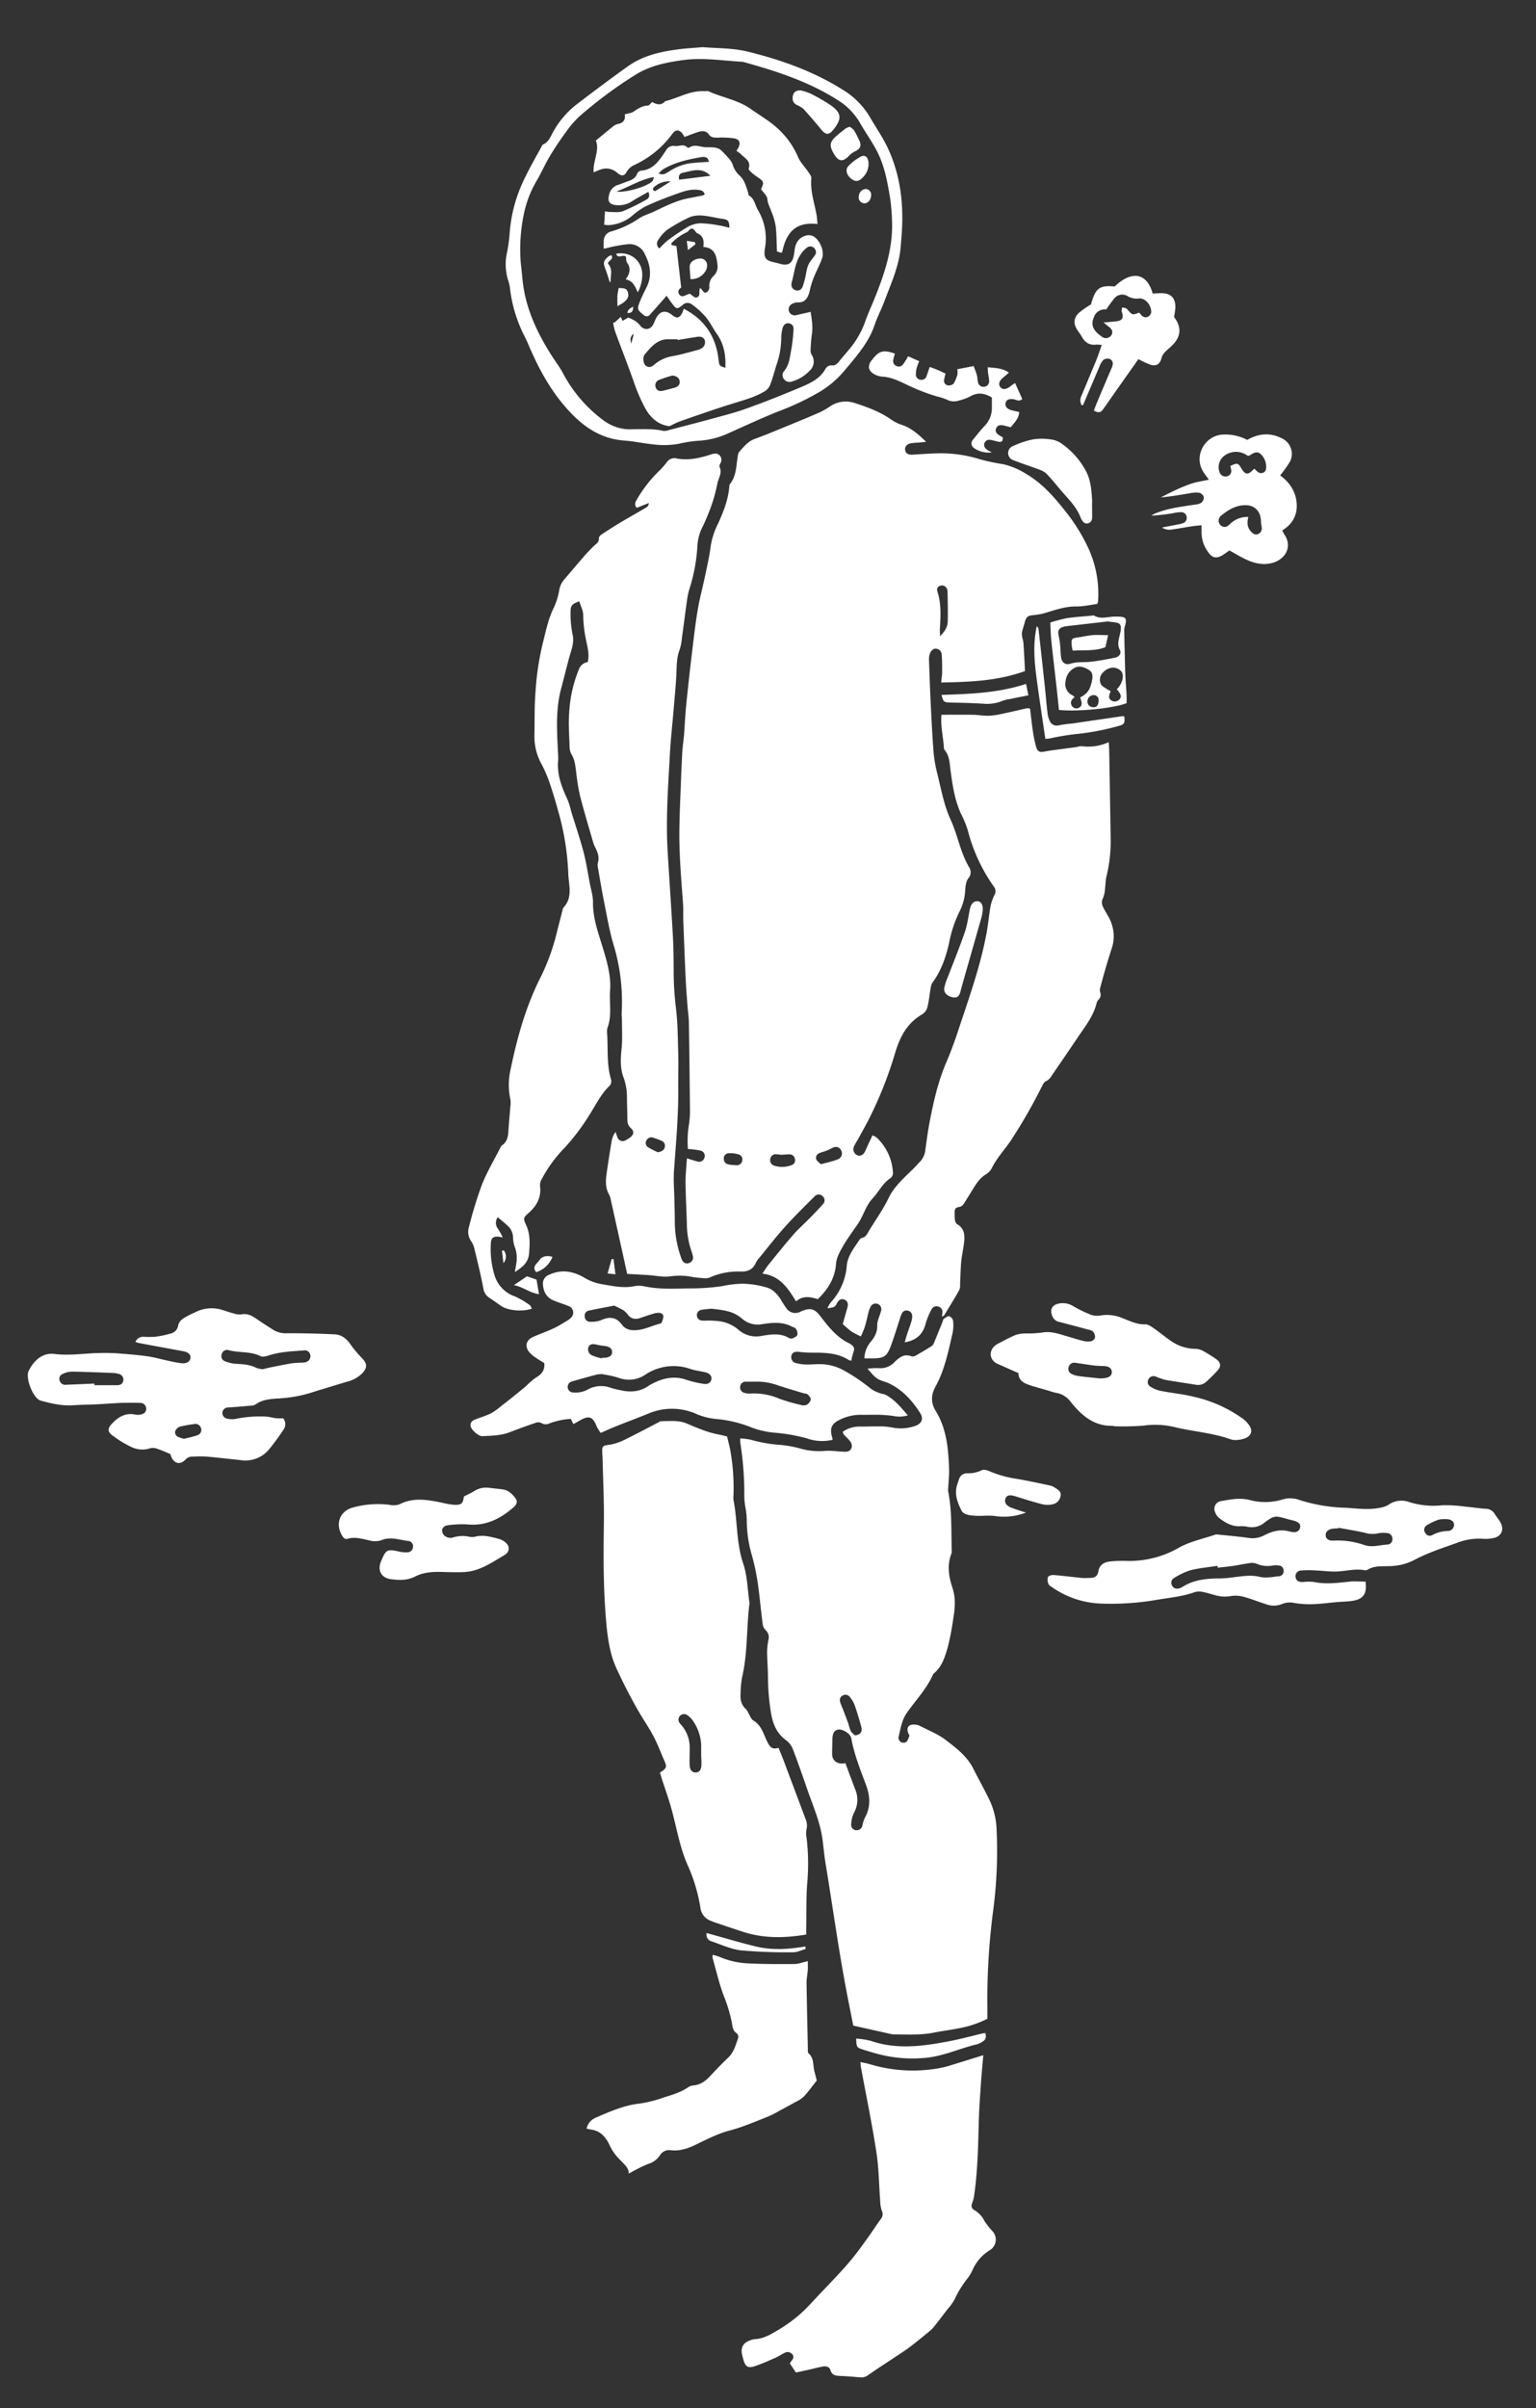 <svg id="Layer_1" data-name="Layer 1" xmlns="http://www.w3.org/2000/svg" viewBox="0 0 619.46 970.69"><rect x="0" y="0" width="619.46" height="970.69" fill="#333333" stroke="none"/><defs><style>.cls-1{fill:#fff;}</style></defs><path class="cls-1" d="M207.63,512.72c.27-1.59.46-2.46.56-3.34a12.56,12.56,0,0,0-.59-6.8,12.35,12.35,0,0,1-.7-4.13,6.45,6.45,0,0,0-2.22-4.44c-1.22-1.15-2.53-2.2-3.93-3.4a3.85,3.85,0,0,0,.15,4.77,27.91,27.91,0,0,1,1.86,3.39,19.32,19.32,0,0,0-2-.34c-1.8-.05-2.67.6-2.78,2.4a36.25,36.25,0,0,0,1.53,13.4,13,13,0,0,0,8.17,8.31A34.54,34.54,0,0,1,213.6,526c.43.26.61.93.91,1.44-3.45,1.35-9.54.85-12.22-.95-1.67-1.13-3.28-2.32-5-3.43a5.47,5.47,0,0,1-2.39-3.93c-1-5.32-2.32-10.59-3.58-15.85a8.91,8.91,0,0,0-1.31-3,6.55,6.55,0,0,1-.88-5.77,167.09,167.09,0,0,1,5.22-17c2.11-5.29,5.07-10.24,7.66-15.34a1.2,1.2,0,0,1,.37-.46c2.65-1.77,2.58-4.55,2.76-7.26s.47-5.6.68-8.41a10,10,0,0,0,0-3,27.47,27.47,0,0,1,.16-12.27c2.64-12.83,6.2-25.43,12.17-37.13a85.26,85.26,0,0,0,6.4-17.75q1.28-5,2.53-9.91c4.16-4.21,2.2-9.35,2.09-14.17a105.58,105.58,0,0,0-4.23-25.5c-1-3.67-2.1-7.33-3.34-10.92a53.5,53.5,0,0,0-3.08-7.18,23.1,23.1,0,0,1-3-11.24c.15-6-.05-12.08.45-18.07a113.62,113.62,0,0,1,2.79-19.06c1.29-5,2.21-10.16,4.59-14.89a28.26,28.26,0,0,0,2.25-7.48,9.38,9.38,0,0,1,2.4-4.42c2.6-3.05,5.19-6.12,7.83-9.15,1.13-1.28,2.34-2.49,3.54-3.7,1-1,2.35-1.59,2.16-3.37,0-.42.56-1.06,1-1.36,2.67-1.75,5.35-3.48,8.09-5.11,3.36-2,6.79-3.91,10.16-5.9a2.24,2.24,0,0,0,.89-1.71l-4.86,1.93c-1-1.12-.71-2.07-.11-3.09a52.42,52.42,0,0,1,8.77-11.43,31.57,31.57,0,0,0,3.41-3.81,3.68,3.68,0,0,1,3.94-1.58c4.81.92,9.37-.12,13.89-1.59,1.18-.39,2.37-.69,3.4.26a2.59,2.59,0,0,1,.4,3.32c-.2.43-.5,1.06-.34,1.39,1.21,2.44-.42,4.5-.84,6.68a64.23,64.23,0,0,1-2.25,8.43,85.88,85.88,0,0,1-3.64,8.89,19.16,19.16,0,0,0-2.18,7.69A69.09,69.09,0,0,1,278,237.52a28.56,28.56,0,0,0-.93,4.41c-.72,5.07-1.35,10.16-2.06,15.23a20.55,20.55,0,0,1-.92,4.72c-1.2,3.09-1.17,6.26-1.3,9.48-.19,4.62-.67,9.22-1.05,13.82-.53,6.4-1.26,12.79-1.6,19.21-.71,13-1.66,26.08-.86,39.16.69,11.43,1.49,22.85,2.12,34.29.26,4.81.28,9.65.29,14.47a121.12,121.12,0,0,0,.93,14.11c.7,6,.72,12,.9,18.06.13,4.32,0,8.65,0,13,.17,11.47-.87,22.88-1.7,34.3-.27,3.78.07,7.62.15,11.43.05,3,.17,6,.18,9a42.58,42.58,0,0,0,2.37,14.2c.14.38.21.78.38,1.14.57,1.23,1.5,2,2.88,1.57a2.31,2.31,0,0,0,1.64-2.84,10.11,10.11,0,0,0-.57-2A35.23,35.23,0,0,1,277,493c-.15-5.52-.48-11-.53-16.57,0-3.09.35-6.2.56-9.54,1.55.46,2.82.89,4.11,1.22a2.21,2.21,0,0,0,2.93-1.42,2.16,2.16,0,0,0-1.47-2.9,29.78,29.78,0,0,0-5.16-.66,41.12,41.12,0,0,1,.37-9.62,34.9,34.9,0,0,0,.45-5.39q-.15-17.65-.43-35.29c0-2.6-.41-5.2-.6-7.81-.26-3.6-.56-7.2-.72-10.81-.36-7.73-.65-15.46-.94-23.19-.09-2.41.05-4.83-.13-7.23-.74-9.92-1.6-19.84-1.45-29.8.1-6.12.37-12.24.61-18.36.16-4.32.35-8.64.6-13,.13-2.1.48-4.18.65-6.28.32-4.1.49-8.22.9-12.32q1.17-11.39,2.54-22.76c.64-5.28,1.26-10.58,2.16-15.82.79-4.55,2-9,2.95-13.53.82-3.92,1.74-7.85,2.22-11.82a31,31,0,0,1,3-9.1c2.13-4.69,4-9.44,4.49-14.62,0-.4,0-.9.21-1.17,2.75-3.4,2.55-7.62,3.26-11.58a3.24,3.24,0,0,1,.65-1.64c1.82-2,3.44-4.1,6.17-5.09,4.53-1.64,9-3.53,13.43-5.35,4.27-1.75,8.55-3.5,12.77-5.35a32.19,32.19,0,0,0,4.17-2.41,11.23,11.23,0,0,1,10-1.32c5.2,1.66,10.23,3.54,14.74,6.71a15.36,15.36,0,0,0,4,2c3.86,1.23,6.77,3.77,10,6.92l-3.25.3a22.76,22.76,0,0,0-3,.29c-1.62.35-2.41,1.42-2.21,2.73s1.24,1.95,2.95,1.84c3.4-.21,6.81-.45,10.21-.54a52.62,52.62,0,0,1,16.93,2.38,84.94,84.94,0,0,0,9.4,2,29.61,29.61,0,0,1,9.63,4.12c6,3.56,10.58,8.68,14.82,14a74.4,74.4,0,0,1,10.06,16,43.94,43.94,0,0,1,3.77,21.41,3.32,3.32,0,0,1-.36.81c-2.6.33-5.37,1-8.12,1-4.46-.11-8.49,1.33-12.62,2.54a22.43,22.43,0,0,1-4.64.92c-2.48.18-3.2.64-3.82,3-.33,1.25-.77,2.48-1.07,3.73a4.78,4.78,0,0,0,0,1.77c.14,1,.5,1.94.57,2.93.25,3.7.42,7.41.62,11.14-10.95,4-22.17,4.41-33.79,4.62.16-1.8.36-3.07.37-4.35,0-2.29,0-4.59-.17-6.87a2.49,2.49,0,0,0-2.31-2.41c-1.14-.13-2.22.92-2.61,2.49a6.41,6.41,0,0,0-.22,1.79c.21,5.82.4,11.64.68,17.45.34,6.82.67,13.64,1.21,20.45a55,55,0,0,0,1.57,8.58c1.5,6.13,2.62,12.4,5.27,18.17,2.85,6.2,3.9,13.07,7.36,19a3.74,3.74,0,0,1-.25,4.67c-.93,1.24-1.12,3.19-1.23,4.84a21.32,21.32,0,0,1-2.33,8.59,49.25,49.25,0,0,0-4.15,12.52c-1.3,5.76-3.15,11.2-6.69,16a5.18,5.18,0,0,0-.75,2.22c-.46,2.57-.69,5.18-1.31,7.71a4.86,4.86,0,0,1-2,2.82c-6,3.44-8.93,8.79-10.9,15.21a161.42,161.42,0,0,1-11,27.69c-1.4,2.67-2.88,5.29-4.33,7.93a25,25,0,0,0-1.33,2.36,2.68,2.68,0,0,0,1.38,3.74c1.35.45,2.5-.31,3.21-2,.86-2,1.82-4,2.81-6.07a6.66,6.66,0,0,1,1.59.81,21,21,0,0,1,6.67,14.38,2.67,2.67,0,0,1-.94,2c-3.24,2.08-4.8,5.59-7.31,8.28-2.79,3-3.69,7-5.95,10.28-2.06,3-4.21,5.89-6,9-1.23,2.14-2.57,4.53-2.74,6.89-.43,5.82-3.13,10.26-7.37,14.37-2.82-.84-5.88-1.61-8.77.91-3.28-5.31-6.48-10.34-13.59-11.18,1-1.45,1.69-2.63,2.55-3.68,3.28-4.06,6.54-8.15,10-12.1,1.9-2.19,4.11-4.11,6.15-6.19s3.95-4,5.79-6.1a2.18,2.18,0,0,0-.28-3.24,2.22,2.22,0,0,0-3.25.27c-4,4-8.12,8-11.94,12.29-3.5,3.88-6.7,8-10,12.07a9.73,9.73,0,0,0-1.59,2.18c-1.23,2.87-3.28,3.75-6.38,3.66a27.68,27.68,0,0,0-12.26,2.38c-1.33.6-3.15.17-4.73.1a32.68,32.68,0,0,1-3.25-.49,27.49,27.49,0,0,0-7.95-.06c-2.9.39-5.94-.32-8.92-.51-2.68-.18-5.35-.3-8.46-.48-.12-.55-.33-1.48-.53-2.42q-3.09-14-6.19-27.94a4.86,4.86,0,0,0-.48-1.42c-1.78-3-1.48-6.17-1-9.37.62-4.17,1.25-8.33,1.95-12.48a8,8,0,0,1,1.59-3.59c.24.71.43,1.45.73,2.14a2.2,2.2,0,0,0,3.19,1.27,11.19,11.19,0,0,0,1.56-.92c1.77-1.15,2.21-2.57.75-3.93S253,452.2,253,450.6c0-2.81-.16-5.63-.15-8.44a23.28,23.28,0,0,0-1.5-8.21c-1.37-3.83-1-7.9-.61-11.94.3-3.57.09-7.19.09-10.78,0-1-.17-2-.11-3a79.65,79.65,0,0,0-3.34-27.68c-1.68-5.66-2.65-11.54-3.82-17.35-.87-4.32-1.58-8.68-2.33-13a5.41,5.41,0,0,1-.14-2.38c.73-2.23,0-4.14-.94-6.06a13,13,0,0,1-.92-2.22c-1.8-6.27-3.71-12.51-5.32-18.83a86.42,86.42,0,0,1-1.58-9.79c-.33-2.39-.52-4.77-1.86-6.92a6,6,0,0,1-.75-2.87c-.14-4.72-.54-9.47-.15-14.16a53.1,53.1,0,0,1,3.92-17.24,4.42,4.42,0,0,1,3.55-2.87c.68-2.86,0-5.51-.52-8.13A51.68,51.68,0,0,1,235.21,248c0-1.86-1-3.74-1.6-5.63-3.09,1.13-3.47,1.78-3.51,4.35a41.14,41.14,0,0,0,.87,9.25c.7,3.32-.75,6.49-1.59,9.68-1,3.86-2,7.75-3,11.61-2.45,8.9-1.74,17.94-1.29,27a17.64,17.64,0,0,1,0,2.41c-.52,5.75,1.56,10.83,3.91,15.88a33.8,33.8,0,0,1,1.3,4.29c1.67,5.47,3.52,10.9,5,16.42,1.11,4.17,1.74,8.46,2.55,12.7.49,2.57,1.33,5.15,1.3,7.71-.08,7,2.51,13.31,4.41,19.82,1.5,5.1,2.9,10.39,2.49,15.67-.39,5,.81,10.06-1,14.94a5.25,5.25,0,0,0-.23,2.09c.49,6.28-.27,12.66,1.6,18.84a2.94,2.94,0,0,1-.45,2.48c-3.59,3.38-5.66,7.8-8.24,11.84a89.61,89.61,0,0,1-9.76,13,54.67,54.67,0,0,0-9.42,12.76,4.93,4.93,0,0,0-.75,3.07c.55,4.22-1.21,7.64-4.28,10.42-2.47,2.24-2.67,2.29-1.27,5.34,1.68,3.67,1.4,7.4,1.13,11.23C213.14,508.64,211,510.59,207.63,512.72ZM379.08,256.43c2-1.88,3.08-3.76,3.14-6,.1-4,0-8-.08-12a2.67,2.67,0,0,0-.28-1.15,2.13,2.13,0,0,0-2.77-1.15c-1.15.42-1.36,1.3-1,2.44,1.52,4.67,1.26,9.48,1,14.29C379,253.91,379.08,255,379.08,256.43Zm-48,212.83c2.46-.69,4.74-1.15,6.87-2a2.55,2.55,0,0,0,1.16-3.8c-.84-1.36-2.27-1.51-3.93-.53a17.54,17.54,0,0,1-2.66,1.16,14.69,14.69,0,0,0-2.26.79,1.93,1.93,0,0,0-1,2.55C329.62,468.15,330.43,468.63,331.08,469.26Zm-15.89-3.82c-.33,0-1.12-.14-1.92-.19a2.21,2.21,0,0,0-2.63,1.87,2.34,2.34,0,0,0,1.76,2.77,10.54,10.54,0,0,0,6.77-.26,2,2,0,0,0,1.43-2.35,2.15,2.15,0,0,0-2.25-2C317.45,465.26,316.55,465.37,315.19,465.44Zm-49.81-1c1.41-.33,2.4-.75,2.7-2a2.13,2.13,0,0,0-1.39-2.67,29.09,29.09,0,0,0-3.38-1.24,2.09,2.09,0,0,0-2.56,1.07,2,2,0,0,0,.46,2.72A35.58,35.58,0,0,0,265.38,464.45Zm30.32,5.11c.6.06.9.11,1.2.11a2.2,2.2,0,0,0,2.43-1.76,2.12,2.12,0,0,0-1.47-2.61,12.15,12.15,0,0,0-4.06-.47,2.07,2.07,0,0,0-1.89,2.31,2.21,2.21,0,0,0,1.73,2.17A10.53,10.53,0,0,0,295.7,469.56Z"/><path class="cls-1" d="M298.53,579.78a25.56,25.56,0,0,1,4.18.51,59.53,59.53,0,0,0,12.44,2.13,47.89,47.89,0,0,1,7.38,1.36,27.5,27.5,0,0,0,9.78,1.06c2.85-.32,5.8.31,8.7.3,2.14,0,3.16-1.91,2.13-3.81a11.2,11.2,0,0,0-1.76-2c-.4-.44-.85-.84-1.22-1.31a3.46,3.46,0,0,1-.27-.93A11.7,11.7,0,0,1,347,575c2.81,0,5.62-.12,8.43-.07a24,24,0,0,1,4.48.47,17.41,17.41,0,0,0,8.92-.58c2.85-.89,3.81-2.87,2.23-5.33-3.22-5.05-7.19-9.42-12.75-12a5.45,5.45,0,0,0-.55-.25c-4.33-1.43-4.33-1.42-7.9-5.6a35.43,35.43,0,0,1,4.58-.19,7.79,7.79,0,0,0,6.45-2.57c1.85-1.82,3.85-3.34,6.74-2.19a2.37,2.37,0,0,0,1.72-.33c2.09-1.17,4.15-2.42,6.19-3.68a2.53,2.53,0,0,0,1-1.11c1.23-2.94,2.41-5.9,3.61-8.86.15-.37.17-.9.44-1.09.69-.49,1.55-1.21,2.21-1.09a2.48,2.48,0,0,1,1.57,1.78,16.07,16.07,0,0,1-.22,5.09c-1.71,7.33-3.18,14.8-6.85,21.45-1.95,3.54-1.88,6.68.08,9.88,4.38,7.15,5.08,15.12,5.37,23.17.09,2.6-.22,5.22-.34,7.83a6.19,6.19,0,0,0,0,1.49c1.56,7.84,1.17,15.79,1.42,23.7a3.18,3.18,0,0,1-.09,1.2c-1.91,4.74-1.12,9.36.42,14,1.4,4.22.95,8.55.2,12.84a101.09,101.09,0,0,1-2.2,11.22c-1.11,3.77-2.3,7.66-5.58,10.35a1.31,1.31,0,0,0-.34.49c-2.56,5.76-6.95,10.28-10.51,15.35-2.12,3-2.52,6.53-3.39,9.9a2.28,2.28,0,0,0,1,1.92,2.38,2.38,0,0,0,2.21-.1,6.38,6.38,0,0,0,1.19-2.56c.07-.19-.28-.51-.38-.79-1-2.48.12-3.89,2.78-3.6a5.13,5.13,0,0,1,1.74.44c3.54,1.85,7.38,3.32,10.5,5.72,4.26,3.25,8.62,6.53,11.16,11.6,2.24,4.48,4.74,8.81,6.86,13.38a30.29,30.29,0,0,1,2.54,11.67,183.06,183.06,0,0,1-1.29,31.31,274.37,274.37,0,0,0-2.44,40c0,1.4,0,2.81,0,4.42a42.16,42.16,0,0,1-11.91,3.91c-3.25.66-6.55,1.06-9.8,1.7-5.38,1.07-10.81.69-16.22.69a3,3,0,0,1-.6-.06l-15.56-3.48c-.54-2.7-1.11-5.64-1.7-8.58-3.82-18.92-6.38-38-9.52-57.08-.51-3.07-.76-6.18-1.17-9.27-.93-7.05-3.82-13.52-6.11-20.15-1.91-5.51-3.81-11-5.9-16.45a8.26,8.26,0,0,0-2.72-3.5c-3.94-2.9-5.43-6.85-6.15-11.53a92.53,92.53,0,0,1-1.13-13.49c0-3.62-.33-7.23-.36-10.85a30.8,30.8,0,0,1,.58-4.75A3.73,3.73,0,0,0,308.7,657a4.87,4.87,0,0,1-1.18-2.9c-.7-5.38-1.15-10.79-1.94-16.16a88.2,88.2,0,0,0-2.3-10.89,49.83,49.83,0,0,1-2.11-14.55,32.1,32.1,0,0,0-.46-4.47,31.46,31.46,0,0,1-.54-4.48,132.31,132.31,0,0,0-1.64-22.23A14.47,14.47,0,0,1,298.53,579.78Zm42.41,130.88c1.38,3.71,2.68,7.18,4,10.67a10.73,10.73,0,0,1-.51,9.29,12.19,12.19,0,0,0-1.15,4.6,2.17,2.17,0,0,0,2.08,2.48,2.31,2.31,0,0,0,2.42-1.85,14.79,14.79,0,0,1,1-3.15c2.48-4.4,2.13-8.86.44-13.37-2.29-6.11-4.72-12.17-5.89-18.63a3.89,3.89,0,0,0-.18-.58c-.57-1.57-3.47-3.26-5.1-3s-2.32,1.58-2.36,4c0,1.89-.09,3.78-.1,5.67C335.51,709.69,337.76,711.35,340.94,710.66Zm3.88-11.22c2.09-.1,3.06-1.5,2.56-3.31q-1.2-4.49-2.71-8.87a11.27,11.27,0,0,0-1.79-3.09,2.24,2.24,0,0,0-3.17-.69c-1.16.7-1.24,1.84-.58,3.42,1.08,2.56,2,5.17,3,7.77a20.75,20.75,0,0,0,1,3.13A7,7,0,0,0,344.82,699.44Z"/><path class="cls-1" d="M415.42,285.63c.36,2.94.66,5.91,1.1,8.87a50.81,50.81,0,0,0,1.32,6.47c.6,2.09,1.5,2.34,3.66,1.92,2.44-.48,4.93-.74,7.4-1.08,1.78-.25,3.56-.45,5.34-.71a8.22,8.22,0,0,1,1.76-.36,20.16,20.16,0,0,0,11.15-1.6c.08,1.43.17,2.41.18,3.39q.32,17.94.6,35.88a59.27,59.27,0,0,1-1.72,14.93c-.35,1.45-.32,3-.53,4.47a12.87,12.87,0,0,1-.8,4.08c-.89,1.72-.43,3,.38,4.5,1.15,2.1,2.59,4.16,3.19,6.43a15.15,15.15,0,0,1,.16,8.6c-1,3.15-2,6.32-2.91,9.5-.71,2.41-1.36,4.83-2,7.27a3.19,3.19,0,0,0,0,1.76,2.71,2.71,0,0,1-.7,3,3.14,3.14,0,0,0-.72,1.28c-1.31,5.44-4.8,9.67-7.81,14.17-3.18,4.75-6.43,9.47-9.67,14.19-.83,1.21-1.47,2.53-3,3.21-.79.35-1.3,1.49-1.75,2.37a212.4,212.4,0,0,1-12.42,21.58c-2.51,3.7-5.63,7-7.64,11.06a6.11,6.11,0,0,1-2.23,2.42c-2.91,1.73-4.44,4.55-6.13,7.27-.85,1.37-1.71,2.73-2.55,4.09-.59.95-1.13,1.79-2.46,1.93S384.87,487.7,385,489a26.25,26.25,0,0,0,.11,2.67,2.72,2.72,0,0,0,.89,1.76c2.83,1.58,3.12,4.18,2.85,6.93s-.91,5.35-1.18,8-.29,5.6-.45,8.4c-.06,1.09.11,2.35-.38,3.23-1.87,3.43-4,6.73-6,10.07-.14.22-.48.33-1,.65.1-.69.19-1.14.21-1.59a2.18,2.18,0,0,0-1.68-2.5,2.24,2.24,0,0,0-2.76,1.28,29.39,29.39,0,0,0-2.3,5.56c-1.05,4.32-3.68,6.75-8.44,7.58.35-1.24.64-2.33,1-3.41.59-1.82,1.31-3.59,1.8-5.43.59-2.22,0-3.58-1.56-3.92s-2.32.51-3,2.64c-1.23,3.82-2.41,7.66-3.79,11.43-1.62,4.4-2.76,5.11-7.33,5.15h-3.39a10.88,10.88,0,0,1,2.29-6.34c1.71-2,3-4.11,2.89-7-.05-1.81,1-3.65,1.45-5.49a2.29,2.29,0,1,0-4.25-1.68,7.38,7.38,0,0,0-.65,1.69c-.51,1.94-.89,3.91-1.47,5.83-.41,1.39-1.06,2.7-1.65,4.16a34.28,34.28,0,0,1-3.84-2,44.72,44.72,0,0,1-3.49-3c.61-2.15,1.19-4.27,1.81-6.38.4-1.35.48-2.62-1-3.39-1.21-.64-2.46-.15-3.29,1.65-.72,1.54-1.85,1.5-3.71,1.75A13.34,13.34,0,0,1,335,525a24.58,24.58,0,0,0,6.5-14.89c.37-4,3-7.16,5.15-10.44a1.62,1.62,0,0,1,.92-.7c1.64-.31,2.15-1.66,2.87-2.86,2.65-4.38,5.69-8.58,7.9-13.17,2.85-5.93,8.12-9.56,12.25-14.26a8.3,8.3,0,0,0,2.48-4.33c.53-3.77,1-7.57,1.69-11.31,1.61-8.38,3.4-16.72,6.79-24.63,1.82-4.24,3.43-8.58,4.88-13,4.32-13.06,9-26,11.5-39.6.64-3.55.94-7.16,1.58-10.71a18.35,18.35,0,0,1,1.61-4.46,2.94,2.94,0,0,0-.33-3.32,68.88,68.88,0,0,1-10.52-22.76,40.62,40.62,0,0,0-2.75-6.64c-2.52-5.57-3.39-11.51-4.18-17.49-.37-2.86-.41-5.86-2.46-8.24a1,1,0,0,1-.19-.57c-.25-4.47-1.44-8.89-1-13.53,4.15,0,8.14-.05,12.13,0,2.31,0,4.61.43,6.92.4a28.31,28.31,0,0,0,5.32-.76c3.43-.71,6.84-1.54,10.26-2.29A4.29,4.29,0,0,1,415.42,285.63Z"/><path class="cls-1" d="M266.12,714.49c2.84-1.86,2.95-2.25,1.73-5-1.41-3.22-2.65-6.53-4.28-9.64-1.72-3.27-3.84-6.33-5.71-9.53-1.46-2.5-2.85-5-4.2-7.61q-2.16-4.11-4.15-8.33a45.54,45.54,0,0,1-2.52-6.1c-1.88-6.19-2.41-12.6-2.86-19-.83-11.75-.76-23.49-.59-35.26.12-8.84-.33-17.68-.54-26.52,0-.4-.06-.8-.08-1.21-.18-3.71-.14-3.5,3.47-4.07a22.39,22.39,0,0,0,6.18-2.24c4.49-2.2,8.9-4.58,13.35-6.88.17-.09.35-.27.53-.27,3.59,0,7.18-.52,10.69,1,4.1,1.74,8.21,3.53,12.65,4.35,1.07.2,2.13.49,3.43.79.46,2,1,3.88,1.35,5.84a86.82,86.82,0,0,1,1.25,17.71,9.9,9.9,0,0,0,0,2.11c1.67,8.44,1.06,17.16,3.9,25.53,1.71,5,1.75,10.66,2.55,16-1.27,9.95-.68,20.08-3,29.94a42.25,42.25,0,0,0-.61,6.58c-.17,2.4.29,4.59,2.26,6.26a5.88,5.88,0,0,1,.9,1.53c.64,1,1.07,2.42,2,3,3.39,2,4.09,5.58,5.65,8.63,1,2,2,3.25,4.5,2.37.69,1.7,1.35,3.24,1.94,4.81q4.47,11.83,8.89,23.7a6.56,6.56,0,0,1,.45,4.38,9,9,0,0,0,.07,3.58,90,90,0,0,1,.21,18.35c-.43,5.91-.28,11.85-.38,17.78,0,.87,0,1.75,0,2.66-8.62,1.46-17,1.61-25.18-1-4-1.27-8-2.64-12-4-.38-.13-.73-.31-1.11-.46a6.36,6.36,0,0,1-4.4-5.42,67.85,67.85,0,0,0-5.34-17.55c-3-7-4.21-14.44-6.19-21.7-1.21-4.45-2.79-8.8-4.2-13.18C266.6,715.76,266.38,715.21,266.12,714.49Zm16.66-7.6h0c0-1.2,0-2.4,0-3.6a18.57,18.57,0,0,0-3.38-9.79,8.57,8.57,0,0,0-2.34-2.27,2.24,2.24,0,0,0-3,3.22,10.91,10.91,0,0,0,.77.91,13.73,13.73,0,0,1,3.32,9.39c0,2.3-.13,4.61,0,6.9.08,1.85,1.11,2.84,2.49,2.76s2.11-1,2.22-2.72S282.78,708.49,282.78,706.89Z"/><path class="cls-1" d="M242.27,577.55a15.65,15.65,0,0,1-1.62-2.6c-1.56-4-3.16-4.54-6.88-2.38-.77.45-1.54.88-2.51,1.43l-1.06-2.11a30,30,0,0,0-8.59,1.82,3.36,3.36,0,0,1-3.41-.22,3.25,3.25,0,0,0-2.46.09q-5.13,1.74-10.19,3.7c-3.55,1.36-7.28,1.37-11,1.59-1.51.09-4.46-2.53-4.73-4s.59-2.26,1.82-2.74c2.15-.84,4.39-1.49,6.45-2.5a28.16,28.16,0,0,0,4.09-2.94q2-1.54,4-3.13c2-1.63,4.06-3.25,6-4.91a31.6,31.6,0,0,1,3.62-3.17c2.26-1.35,4.05-2.83,3.71-6.09-1-.6-2.19-1.27-3.32-2.08a12,12,0,0,1-2.92-2.51c-1.7-2.38-1-4.67,1.65-5.89s5.6-2.21,8.33-3.49c2-.93,3.85-2.14,5.75-3.27a5,5,0,0,0,1.38-1.15,2.79,2.79,0,0,0-1.18-4.62c-1.94-.8-4-1.39-5.92-2.2-2.79-1.16-4.09-3.42-4.3-6.37a3.75,3.75,0,0,1,2.47-4c4.94-2.29,9.63-1.48,14.11,1.12a20.22,20.22,0,0,0,7,2.65c4.44.71,8.85,1.8,13.43.79a10.56,10.56,0,0,1,4.18.17c5.67,1.14,11.38.9,17.11.76a89.56,89.56,0,0,0,13.79-.88,42.35,42.35,0,0,1,8.64-1,37.29,37.29,0,0,1,9.74,1.59c2.46.78,4.28,2.89,5.68,5.17a35.64,35.64,0,0,0,1.93,3,4.34,4.34,0,0,0,5.85,1.46c3.75-1.66,5.57-1.27,8,1.93,2.67,3.54,5.43,7,9.13,9.5.82.56,1.74,1,2.61,1.47,1.29.76,2.29,1.59,1.56,3.37a23.7,23.7,0,0,0-.87,3.51,3.76,3.76,0,0,1-1-.22c-4.65-3-9.88-3-15.13-3a39.88,39.88,0,0,1-4.76-.29c-1.83-.23-2.85.14-3.24,1.36a2.47,2.47,0,0,0,2,3.19,17.67,17.67,0,0,0,4.43.52c1.8,0,3.61-.19,5.41-.14a20.14,20.14,0,0,1,9.19,2.49,73.12,73.12,0,0,1,11.12,7.53,15,15,0,0,0,3.76,1.75c.63.26,1.4.25,2,.56,3.64,1.89,6.13,5,9,8.3a11.35,11.35,0,0,1-5.7.27,53.76,53.76,0,0,0-5.67-.49c-2.51-.07-5,.06-7.53,0a19,19,0,0,0-8.44,1.94c-3.49,1.65-4.27,3.53-3.13,7.27a5.72,5.72,0,0,1,.14.86,18.21,18.21,0,0,1-10.4-.57,71,71,0,0,0-13.33-2.31,35.26,35.26,0,0,1-8.76-2,49.72,49.72,0,0,0-14.89-3.54,26.94,26.94,0,0,1-8.36-2.33,24.29,24.29,0,0,0-18.75.27c-4.37,1.76-8.78,3.42-13.16,5.16C246.3,575.74,244.49,576.59,242.27,577.55Zm.69-23.68a12.5,12.5,0,0,0-2.11.11c-3.46.93-6.93,1.85-10.35,2.89a2.25,2.25,0,0,0,.62,4.39,10.43,10.43,0,0,0,5.82-1.14,11,11,0,0,1,9.3-.76,37,37,0,0,0,4.09,1c4,.9,7.77.63,11.23-1.78a15.27,15.27,0,0,1,1.57-.91c4.44-2.28,9-3.23,13.91-1.45a39.36,39.36,0,0,0,6.73,1.55c1.72.29,2.78-.43,3.09-1.69s-.42-2.46-2.27-2.92c-2-.51-4.18-.71-6.16-1.39a20.51,20.51,0,0,0-18.17,2.3,11.79,11.79,0,0,1-10.58,1.35c-1.24-.41-2.5-.74-3.77-1S243.55,554,243,553.87Zm44-26.38a42.7,42.7,0,0,0-4.35.51,2.18,2.18,0,0,0,.38,4.26c1.09.09,2.2,0,3.31,0,1.29.06,2.58.13,3.86.28a14.72,14.72,0,0,1,7.8,3.56,10.82,10.82,0,0,0,9.26,2.34c3.57-.6,7.38-1.24,10.88.81a1.85,1.85,0,0,0,1.45.22c.77-.32,1.78-.76,2-1.4a3.25,3.25,0,0,0-.53-2.43c-.32-.51-1.17-.69-1.78-1-3.8-2-7.92-1.5-11.82-.93a9.61,9.61,0,0,1-8.3-2.33C295.47,528.23,291,528,286.93,527.49Zm-39.27-1.24c-3.73.73-7,1.3-10.19,2a2.1,2.1,0,0,0-1.68,2.51,2.14,2.14,0,0,0,2.31,2,11.06,11.06,0,0,0,4.13-.59c3.46-1.59,6.29-1.45,8.65,1.91a5.59,5.59,0,0,0,4.54,2.06c3.93.17,7.34-1.83,11-2.7.09,0,.22-.09.25-.16a7.63,7.63,0,0,0,.85-2.66c-.09-1.13-1.15-1.56-2.27-1.47a8.15,8.15,0,0,0-1.77.34c-1.72.53-3.45,1.08-5.14,1.69-2,.71-3.73.54-5.14-1.23a8.05,8.05,0,0,0-1.92-1.9A40.15,40.15,0,0,0,247.66,526.25Zm56.62,30.65c-1,0-2.31,0-3.61,0a2.16,2.16,0,0,0-2.2,2.05,2.25,2.25,0,0,0,1.76,2.47,6.55,6.55,0,0,0,2.37.26,26,26,0,0,1,11.69,2.09,72.3,72.3,0,0,0,8.63,2.49,3.42,3.42,0,0,0,2.32,0,3.54,3.54,0,0,0,1.72-2.12c.11-.63-.68-1.54-1.28-2.11-.37-.36-1.13-.31-1.7-.49-3.34-1-6.7-2-10-3.06A24.72,24.72,0,0,0,304.28,556.9Zm-61.63-9.38.08-.25h.9c2.1-.07,3.24-.91,3.19-2.36s-1.1-2.16-3-2.4a26.52,26.52,0,0,1-3.21-.53c-1.77-.45-2.85-.17-3.32,1a2.66,2.66,0,0,0,1.39,3.31A24.68,24.68,0,0,0,242.65,547.52Z"/><path class="cls-1" d="M321,956.27l-2.45-3.64a5.85,5.85,0,0,1,.66-1.06c.76-.84,1.12-1.74.3-2.67a2.41,2.41,0,0,0-3-.59c-1.27.6-2.45,1.4-3.73,2-2.75,1.2-5.5,2.44-8.34,3.39s-3.83.19-4.63-2.58c-.19-.67-.36-1.35-.52-2-.65-2.89.42-4.85,3.21-5.81a7.71,7.71,0,0,1,2-.5c3.22-.15,6-1.71,8.6-3.25a61.32,61.32,0,0,0,9.22-6.51c3.17-2.76,5.94-6,8.83-9,3.66-3.86,7.37-7.67,10.85-11.69,2.63-3,5-6.3,7.35-9.53,2-2.75,3.86-5.63,5.85-8.4a3,3,0,0,0,.45-3.32,12.16,12.16,0,0,1-.66-3.79c-.51-6.61-.53-13.28-1.54-19.81-1.77-11.51-4.14-22.92-6.26-34.38-.1-.57-.11-1.15-.18-2,1.38.31,2.53.51,3.65.83a60.08,60.08,0,0,0,28.87,1.5,31.88,31.88,0,0,0,3.2-.81c4.48-1.37,8.95-2.77,13.84-4.28-.33,3.78-.68,7.15-.91,10.53-.35,5.21-.75,10.42-.9,15.64-.28,10.05-.44,20.09-1.85,30.06a12.82,12.82,0,0,1-.79,3.2c-.56,1.35-.36,2.38.92,3.06a10.48,10.48,0,0,1,4,4.35,28.9,28.9,0,0,0,3.35,4.24,5,5,0,0,1-1,7.39,17.84,17.84,0,0,0-7,7.71,16.92,16.92,0,0,1-1.9,3.41,41.73,41.73,0,0,0-5.55,8.92,22.3,22.3,0,0,1-2.82,3.88c-1.76,2.31-3.52,4.62-5.32,6.89a12.71,12.71,0,0,1-1.88,1.93c-2.64,2.17-5.28,4.34-8,6.41-1.75,1.33-3.63,2.51-5.46,3.73-3.75,2.51-7.55,4.94-11.25,7.51a4.57,4.57,0,0,1-3.3,1c-2.58-.26-5.17-.44-7.76-.57-1.85-.1-3.57-.07-4.26-2.41-.38-1.3-1.75-1.63-3-1.41-1.77.31-3.52.79-5.27,1.2Z"/><path class="cls-1" d="M114.21,571.67a3.74,3.74,0,0,1,.12,4.59,98.32,98.32,0,0,1-5.88,8,12.37,12.37,0,0,1-11.36,4.27c-4.49-.49-9-1-13.48-1.42a49.59,49.59,0,0,0-5.72,0,3.67,3.67,0,0,0-3,1.11c-2.27,2.47-4.94,1.71-6-1.58a5.94,5.94,0,0,0-.22-.59c-1.83-.75-3.45-1.51-5.13-2.06a4.89,4.89,0,0,0-2.85-.29,10.07,10.07,0,0,1-7.64-.44,43.24,43.24,0,0,1-7.9-4.84c-1.91-1.49-1.66-2.81,0-4.58,2.62-2.8,5.59-4.56,9.61-3.63a4.71,4.71,0,0,0,1.5,0c1.7-.15,2.65-1,2.7-2.28a2.34,2.34,0,0,0-2.48-2.46c-2.6-.12-5.21-.08-7.82,0-3.1.11-6.19.39-9.29.54s-6.42.15-9.62.39c-4.6.34-9-.68-13.35-1.87-3.05-.84-6.27-9.16-4.84-12,2-3.93,5.35-7.42,10.4-6.8,6,.74,11.83-.23,17.74-.37,2.5-.07,5-.06,7.51.12,4.1.29,8.2.63,12.26,1.19,2.77.38,5.47,1.19,8.22,1.77,1.76.38,3.53.79,5.32,1,2.2.27,3.58-.55,3.78-2.05s-.89-2.42-3.17-2.82c-5.92-1.06-11.83-2.17-17.74-3.28a11.19,11.19,0,0,1-1.27-.41,3.39,3.39,0,0,1,3.43-2.07,42.4,42.4,0,0,0,4.51,0,40.09,40.09,0,0,0,6.14-1.28,3.93,3.93,0,0,0,3.19-3.48,4.88,4.88,0,0,1,2.14-2.7A36,36,0,0,1,78.58,529a14.31,14.31,0,0,1,11.1-1c1.53.46,3,1,4.6,1.4a6.75,6.75,0,0,0,2.94.39c2.42-.51,4.28.44,6.15,1.74,2.31,1.6,4.69,3.11,7.06,4.62a9.81,9.81,0,0,0,5.47,1.22q9.48,0,19,.45c2.77.12,4.81,1.66,6.42,4a44.55,44.55,0,0,0,4.59,5.51c2.21,2.3,2.34,3.85.18,6.2a13.3,13.3,0,0,1-6.27,3.42c-5,1.52-10,3-15,4.59a54.06,54.06,0,0,1-12.74,2.13c-3.11.23-6.22.41-8.9,2.35a4.1,4.1,0,0,1-2,.53c-3,.29-6,.55-9,.74A2.38,2.38,0,0,0,89.74,569a2.32,2.32,0,0,0,1.75,2.77,8.51,8.51,0,0,0,3.55.13,48.78,48.78,0,0,1,12.29-.93c1.36.09,2.7.5,4.07.67A25.87,25.87,0,0,0,114.21,571.67Zm-8.28-19.78c1.15-.27,2.21-.56,3.29-.78,2.84-.57,5.68-1.15,8.54-1.63a35.86,35.86,0,0,1,3.6-.23,9.61,9.61,0,0,0,1.79-.18,2.49,2.49,0,0,0,2-2.9,2.25,2.25,0,0,0-2.66-1.87c-4.7.38-9.42.51-14,2-1.1.35-2.57.74-3.47.29-4-2-8.5-1.27-12.65-2.34a2.19,2.19,0,0,0-2.91,1.45,2.21,2.21,0,0,0,1.36,3,14.69,14.69,0,0,0,4.33,1c2.83.14,5.59.29,8.19,1.62A11.64,11.64,0,0,0,105.93,551.89Zm-67.86,5.77v.67h9c1.34,0,2.42-.4,2.65-1.87a2.27,2.27,0,0,0-1.86-2.68,9.12,9.12,0,0,0-2.06-.38c-5.61-.22-11.22-.46-16.84-.55a8.9,8.9,0,0,0-3.71.94,2.1,2.1,0,0,0-1.17,2.77,2.35,2.35,0,0,0,2.61,1.58C30.5,558,34.28,557.82,38.07,557.66Zm36.19,22.27c1.9-.5,3.67-.85,5.36-1.44a2.25,2.25,0,0,0,1.43-2.92A2.35,2.35,0,0,0,78.18,574a54.28,54.28,0,0,0-5.56,1,3.25,3.25,0,0,0-1.86,1.63,1.94,1.94,0,0,0,1.07,2.52A13.86,13.86,0,0,0,74.26,579.93Z"/><path class="cls-1" d="M550.71,637.49c.63,4.7-.76,6.91-4.76,7.66-2.16.4-4.39.39-6.59.58-3.4.3-6.79.75-10.2.87a39,39,0,0,1-7.15-.5,8.3,8.3,0,0,0-5,.42,8.74,8.74,0,0,1-6.48.05c-3-.94-6-2.18-9.11-3a12.67,12.67,0,0,0-5.34-.21,13.45,13.45,0,0,1-5.93-.38c-1.65-.43-3.28-1-4.95-1.29a6.65,6.65,0,0,0-3.26,0c-5.06,1.84-10.36,2.28-15.6,3.17a107.4,107.4,0,0,1-23.41,1.42,36.48,36.48,0,0,1-18.79-6.65c-.49-.33-1.15-.71-1.3-1.2a4.35,4.35,0,0,1-.22-2.75c.25-.54,1.51-.92,2.28-.85,3.79.3,7.57.8,11.36,1.17,1.09.11,2.2,0,3.31,0,2,0,3.07-.65,3.44-2.84.42-2.48,2.43-3.61,4.83-3.81a53.39,53.39,0,0,1,6.32-.21,40.07,40.07,0,0,0,21.3-5.33c4.48-2.51,9.76-3.58,14.69-5.27a3,3,0,0,1,1.2,0c4.08.42,8.19.75,12.25,1.35a10.18,10.18,0,0,0,6.38-1.13c3.19-1.63,6.46-2.49,10.11-1.47,2.49.69,3.89,0,4.22-1.55s-.66-2.43-3.29-3c-1.94-.46-3.84-1.13-5.8-1.43a4.86,4.86,0,0,0-2.74.66,27.44,27.44,0,0,0-2.94,2.07,8,8,0,0,1-6.58,1.31,11.54,11.54,0,0,0-3-.18c-3.23.12-5.8-1.46-8.23-3.26a5.28,5.28,0,0,1-1.68-2.41A3.16,3.16,0,0,1,492.7,605c3.73-.68,7.39-1.37,11.28-.41a24,24,0,0,0,13.67-.34,10.9,10.9,0,0,1,6.47.35,66.77,66.77,0,0,0,18.33,3.12c4.71.23,9.4,1,14.1,0a9.44,9.44,0,0,0,3.36-1.16,9,9,0,0,1,8.34-1.16,32.73,32.73,0,0,0,13.38,1.32,54.6,54.6,0,0,1,9,.51c2.79.25,5.57.69,8.37.9a4.29,4.29,0,0,1,3.77,2c.77,1.29,1.81,2.43,2.49,3.76,1.34,2.6.3,5.16-2.52,5.94a14.69,14.69,0,0,1-4.77.39,24.16,24.16,0,0,0-10,1.51c-6.05,2.17-12.17,4.11-17.86,7.17a22.48,22.48,0,0,1-9.89,2.34c-3,.13-6.06-.23-8.78,1.51a1.87,1.87,0,0,1-1.18.13c-4-.74-8,.56-12,.55-2.4,0-4.79-.32-7.18-.41a39.78,39.78,0,0,0-6.55,0,2.29,2.29,0,0,0-2,2.85c.27,1.3,1.33,1.87,3,1.78a17.82,17.82,0,0,1,4.44,0c5.14,1.06,10.2.23,15.29-.25C547.05,637.35,548.83,637.49,550.71,637.49Zm-59.61-5.61-.11-.76c-3.65.57-7.36.9-10.92,1.79a28.69,28.69,0,0,0-6.49,3.07,2.2,2.2,0,0,0-.87,3.14c.68,1.28,1.87,1.39,3.14,1a4.88,4.88,0,0,0,1.08-.52c4.61-2.93,9.76-3.38,15-3.39a50.15,50.15,0,0,0,6-.54c3.35-.39,6.6-.94,10.07-.11,2.52.6,5.35,0,8-.26a2,2,0,0,0,1.67-2.2,2,2,0,0,0-1.79-2.09,9,9,0,0,0-2.69,0,10.85,10.85,0,0,1-6.19-.64,5.17,5.17,0,0,0-2.63-.39c-2.28.28-4.52.79-6.79,1.13S493.27,631.61,491.1,631.88Zm48.66-16.11-.06.27a21,21,0,0,0-2.39.14c-1.77.3-2.77,1.35-2.67,2.7s1.15,2.17,3.09,2.08a32.83,32.83,0,0,1,12.41,1.75c3.23,1.13,6.35,0,9.5-.17a2.1,2.1,0,0,0,1.91-2.34,2.27,2.27,0,0,0-2.32-2.29,11,11,0,0,0-3.58.14,10.46,10.46,0,0,1-5.3-.27C546.84,617,543.29,616.43,539.76,615.77Zm43-3.47a10.68,10.68,0,0,0-2.69.25,25.79,25.79,0,0,0-4.79,2.31,2.07,2.07,0,0,0-.47,3,2,2,0,0,0,2.85.85,13.76,13.76,0,0,1,6.3-1.63,2.53,2.53,0,0,0,2.46-2.56c-.08-1.26-1.12-2.08-2.77-2.19C583.25,612.28,582.84,612.3,582.75,612.3Z"/><path class="cls-1" d="M287.46,787.9a27.72,27.72,0,0,1,2.86.89A32.85,32.85,0,0,0,302,791.38c6.12.29,12.26.29,18.39.24,1.65,0,3.29-.68,5.39-1.15,0,1.25.07,2.39,0,3.52-.13,1.79-.52,3.56-.5,5.34.12,8.84.34,17.68.53,26.51,0,.6-.09,1.46.25,1.75,2.35,2,1.71,4.95,2.42,7.45.35,1.25.65,2.52.92,3.55-1.83,2.29-3.41,4.49-5.23,6.47a12.6,12.6,0,0,1-3.23,2.11c-2.18,1.23-4.39,2.42-6.6,3.6a42.33,42.33,0,0,1-4.55,2.32c-5.13,2-10.14,4.22-15.53,5.64-4.6,1.21-9,3.44-13.31,5.54-3.33,1.62-6.63,2.83-10.38,2.41a4.32,4.32,0,0,0-4.4,2,8.71,8.71,0,0,1-4.93,3.58,65.47,65.47,0,0,0-7.66,3.86c0-2.44-1.79-3.69-3.35-5.39A21.24,21.24,0,0,1,246,865c-1.32-3.08-3.54-6.09-7.51-6.63-.59-.08-1.16-.24-1.92-.4a6.17,6.17,0,0,1,3.65-4.4c5.81-2.51,11.54-5.07,18-5.74a50.7,50.7,0,0,0,9.58-2.46c3.45-1.06,6.92-2.1,9.94-4.21a4.34,4.34,0,0,1,2-.61c2.78-.27,4.81-1.79,6.65-3.76,2.39-2.57,4.83-5.09,7.36-7.52,2.29-2.21,3-5.16,4-8a2,2,0,0,0-.69-1.78c-1.38-.89-1.58-2.24-1.8-3.63a59,59,0,0,0-3.41-11.52c-1.86-5-3.05-10.19-4.51-15.3A3.89,3.89,0,0,1,287.46,787.9Z"/><path class="cls-1" d="M410.73,553.45c-2.88-1.28-5.61-2.5-8.34-3.7-3.85-1.69-3.76-6.17.09-8.16,2.4-1.24,4.77-2.57,7.27-3.58a13.59,13.59,0,0,1,4.12-.54,48.47,48.47,0,0,0,6.28-.34c3.66-.74,6.93.55,10.28,1.51,2.12.61,4.22,1.3,6.37,1.81a7.82,7.82,0,0,0,3.26.16,2.36,2.36,0,0,0,1.58-1.52,3.5,3.5,0,0,0-.79-2.36,3.72,3.72,0,0,0-1.89-.8c-4-1.07-7.93-2.14-11.91-3.15a3.72,3.72,0,0,1-2.74-2.52c-.91-2.44-.06-4.15,2.45-4.79a7.87,7.87,0,0,1,6.06,1,51.75,51.75,0,0,0,6.73,3.3,7.6,7.6,0,0,0,4.09.48,15.79,15.79,0,0,1,9.12,1.08c3,1.14,5.83,2.61,9.22,2.46,1.13,0,2.39.93,3.44,1.66,2.39,1.65,4.61,3.55,7,5.16a17.7,17.7,0,0,0,9.63,3.06,6.65,6.65,0,0,1,2.88.7,56,56,0,0,1,5.62,3.49c1.73,1.23,2,2.83.61,4.38a60.78,60.78,0,0,1-4.68,4.68,4.83,4.83,0,0,1-4.19,1.22c-4.16-.67-8.34-1.26-12.48-2a28.82,28.82,0,0,1-3.68-1.3,2.32,2.32,0,0,0-3,1.16,2.15,2.15,0,0,0,.84,2.9,12,12,0,0,0,3.83,1.65c4.52.89,9.15,1.34,13.62,2.42a54.35,54.35,0,0,1,19.9,8.92,11.35,11.35,0,0,1,2.48,2.6c1.48,2.08.9,4.12-1.46,5.14a9.94,9.94,0,0,1-2.9.71,7.12,7.12,0,0,1-3-.16c-7.39-2.7-15.28-3.13-22.84-5a34.15,34.15,0,0,0-12.5-.56,108,108,0,0,1-11.39.26c-.39,0-.79-.21-1.18-.2-7.43.15-12.35-4.23-16.61-9.49a9.18,9.18,0,0,0-6.15-3.82,19.77,19.77,0,0,1-2.6-.75c-2.3-.67-4.61-1.31-6.9-2C413.53,557.72,410.79,556.87,410.73,553.45Zm33,2.16c.74-.06,1.34-.07,1.93-.16,1.89-.3,2.82-1.19,2.72-2.57s-1.16-2.17-3-2.27c-1.38-.07-2.79-.06-4.16-.23-2.47-.3-4.92-.73-7.39-1.06a2.35,2.35,0,0,0-2.84,1.62,2.25,2.25,0,0,0,1.42,2.93,8,8,0,0,0,2.27.73C437.69,555,440.77,555.29,443.71,555.61Z"/><path class="cls-1" d="M283.44,19c5.53.5,12,.31,18.09,1.8,13.47,3.31,26.53,7.93,38.39,15.4A32,32,0,0,1,351,47.48c2.14,3.73,4.6,7.24,6.53,11.14,4.61,9.33,6.39,19.18,6.36,29.44,0,3.91-.34,7.82-.68,11.72-.68,7.73-3.95,14.69-6.61,21.83-1.19,3.19-2.84,6.22-3.91,9.45-1.59,4.78-4.37,8.79-7.43,12.67-1.61,2-3.3,4-5,6a38.6,38.6,0,0,1-10.06,8.41,105.75,105.75,0,0,1-15.46,7.36c-7,2.72-13.82,5.94-20.7,9a33,33,0,0,1-12.16,3.14,47.79,47.79,0,0,0-8,1.21,34.19,34.19,0,0,1-10.44.26c-3.89-.38-7.73-1.25-11.62-1.53-11-.78-18.63-7.2-25.2-15.22-5.77-7.05-9.94-15.07-13.49-23.42-.47-1.11-1-2.2-1.53-3.28a57.16,57.16,0,0,1-5.86-18.88,17.1,17.1,0,0,0-.81-3.82,21.43,21.43,0,0,1-.49-11,60.25,60.25,0,0,0,1.06-7.42,59.86,59.86,0,0,1,6.43-23.35c2-4.15,4.34-8.15,6.52-12.21.14-.27.29-.63.52-.73,2.58-1.09,3.21-3.69,4.5-5.77a36.44,36.44,0,0,1,8.56-10c7-5.36,14.07-10.69,21.27-15.8,5.87-4.17,12.74-5.81,19.76-6.72C276.23,19.5,279.44,19.35,283.44,19Zm76.32,70.56a89.08,89.08,0,0,0-.67-9c-1.15-6.92-2.27-13.8-5.7-20.18-2-3.73-4.46-7.13-6.53-10.79a26.17,26.17,0,0,0-8.92-9.19C326.22,32.9,313.16,28.68,299.88,25a3.74,3.74,0,0,0-.89-.12c-7.8-.45-15.57-1.73-23.43-.67-6.82.93-13.46,2.26-19.4,6a178.23,178.23,0,0,0-22.25,16.48,39.58,39.58,0,0,0-5.71,6.59c-2.3,3.13-4.48,6.37-6.48,9.71-1.8,3-3.21,6.23-4.94,9.27a43.9,43.9,0,0,0-5.29,13,68.72,68.72,0,0,0-1.39,21.55c.2,1.7.4,3.4.55,5.1,1,11.83,5.88,22.2,12.21,32,1.36,2.11,2.9,4.12,4.08,6.32a56.23,56.23,0,0,0,16.3,19.1,18.28,18.28,0,0,0,9.41,3.67c1.09.09,2.2,0,3.29,0,3.89,0,7.79-.22,11.63.69a5.51,5.51,0,0,0,2.35-.39c5.53-1.44,11.07-2.85,16.59-4.36,4.83-1.33,9.72-2.53,14.43-4.23,7.36-2.64,14.64-5.53,21.85-8.57,3.95-1.66,7.94-3.44,10.18-7.57a2.8,2.8,0,0,1,2.14-1.32c1.89.31,2.69-.8,3.63-2s2.22-2.6,3.3-3.92A36.48,36.48,0,0,0,348.79,130c1.17-3.42,2.72-6.7,4.06-10.05C356.76,110.2,360.08,100.32,359.76,89.58Z"/><path class="cls-1" d="M503,177.31c4.74-2.69,9.33-3,14-.62a6.92,6.92,0,0,1,3.21,9.44,53,53,0,0,1-3.93,5.49c3.67,2.7,6.19,6.24,6.64,11s-1.55,8.57-5.8,11.18a16.69,16.69,0,0,0,.88,1.67c3.35,4.88.37,10-4.86,11.41-3.77,1.05-7.38.16-10.81-1.47-2.17-1-4.22-2.29-6.51-3.55-.82.57-1.69,1.22-2.6,1.79-2.65,1.67-4.4,1.29-6.11-1.3a13.49,13.49,0,0,1-2.54-8.2c0-.69,0-1.38,0-2.45-1.43.15-2.68.24-3.91.43-2.87.44-5.73,1-8.62,1.37a5.35,5.35,0,0,1-3.4-.88c2.2-.42,4.4-.83,6.6-1.27a8.66,8.66,0,0,0,2-.53,2.16,2.16,0,0,0,1.32-2.45,2.09,2.09,0,0,0-2-1.92,11.63,11.63,0,0,0-2.68.24,65.69,65.69,0,0,1-9.62,1.14c.53-.28,1-.62,1.59-.85,5.16-2.16,10.66-2.75,16.11-3.61a5.55,5.55,0,0,0,2.54-.73,2.88,2.88,0,0,0,1-2.26,2.72,2.72,0,0,0-1.73-1.75,12,12,0,0,0-3.87.17c-3.85.63-7.68,1.34-11.72,1.68,1.95-1,3.87-2,5.86-2.92a61.2,61.2,0,0,1,6.69-2.71c2.16-.67,4.42-1,6.8-1.49-1-1.42-1.86-2.47-2.52-3.65-3.61-6.4,1.25-14.56,8.62-14.56A18.89,18.89,0,0,1,503,177.31Zm-6.8,10.49c2.88-1.31,3.09-1.25,4.49,1.08,1.52,2.54,2.72,2.62,4.77.36a2.13,2.13,0,0,1,.47-.31,8.49,8.49,0,0,0,1.53,1.42,2,2,0,0,0,3.14-1.55,7,7,0,0,0-2.1-5.73c-1.6-1.49-3.15-.38-4.62.54a2.27,2.27,0,0,1-.6.12,12.51,12.51,0,0,0-1.8-1,7.79,7.79,0,0,0-7.92,1.13,5.75,5.75,0,0,0-1.7,6.52A2.47,2.47,0,0,0,494.7,192a2.17,2.17,0,0,0,1.82-2.66C496.46,188.9,496.32,188.42,496.18,187.8Zm7.24,20.56c-.62,2.52-.38,4.4,1.18,6,.77.78,1.55,1.33,2.64.94a2.4,2.4,0,0,0,1.59-2.63c-.05-.79-.31-1.58-.31-2.37,0-4-2.34-6.7-6.3-6.68s-7.12,2-10,4.43a2.53,2.53,0,0,0,.9,4.2c1.23.45,2-.23,2.88-1A9.89,9.89,0,0,1,503.42,208.36Z"/><path class="cls-1" d="M187.08,603.19c1.42-.74,2.79-1.35,4.06-2.13a8.87,8.87,0,0,1,6-1.39c1.89.24,3.79.4,5.68.67,2.26.32,3.76,1.84,5.05,3.52,1,1.25.5,2.55-.56,3.5-5.37,4.74-11.32,7.82-18.83,7.07a40.63,40.63,0,0,0-8.37.42,2.64,2.64,0,0,0-1.82,1.62,3.09,3.09,0,0,0,.8,2.36,3.77,3.77,0,0,0,4,.75,12.72,12.72,0,0,1,6.25-.16,5.62,5.62,0,0,0,2.38-.07c3.39-.83,6.57.17,9.77,1a5.92,5.92,0,0,1,1.1.48c3,1.59,3.6,4.37.69,6.07-5,2.91-9.84,6.37-15.9,6.72-2.71.16-5.43.07-8.14,0-4.14-.16-8.18-.08-12,1.9-3,1.52-6.27,1.42-9.47,1-4-.46-5.65-3.56-4.09-7.22,2.05-4.83,2.36-5,7.43-3.89a12.4,12.4,0,0,0,3.27.27,2.22,2.22,0,0,0,2.17-2.14,2.09,2.09,0,0,0-1.8-2.42c-3.63-.4-7.19-1.91-11-.3a8.31,8.31,0,0,1-4.67.09c-2.95-.64-5.83-1.57-8.89-.69-1.09.31-1.66-.37-2.17-1.19-3-4.85-.92-10.19,4.66-11.51a38,38,0,0,1,14.34-1,7.28,7.28,0,0,0,4.11-.2c5.62-2.89,11.29-1.82,17-.67a33.63,33.63,0,0,0,5,.88C186.11,606.65,186.72,606,187.08,603.19Z"/><path class="cls-1" d="M440,122.69c1.75-6.51,3.42-7.82,9.54-7.22,7.21-6.84,13.15-5.16,15.32,2.84,1.11,0,2.28-.14,3.45-.15,3.82,0,5.78,1.89,5.71,5.72a31.9,31.9,0,0,1-.52,3.9c3.14,4.17,2.85,8-1,11.67-.94.9-2,1.69-2.86,2.67a5.65,5.65,0,0,0-1.23,2.27c-.61,2.32-2,3.34-4.39,2.63a38.45,38.45,0,0,1-4.91-2.27l-9.43,13.37c-1.68,2.37-3.29,4.78-5,7.11-.84,1.13-2,1.21-3.52.21.32-.82.64-1.71,1-2.58q3-7.2,6.1-14.39a5.64,5.64,0,0,0,.47-1.42,2,2,0,0,0-1.33-2.41,3,3,0,0,0-2.43.43,8.15,8.15,0,0,0-1.61,2.8c-2.22,5.14-4.39,10.29-6.58,15.44l-.67-.07a7.85,7.85,0,0,1-.43-1.75,4.48,4.48,0,0,1,.38-1.75c2-4.8,4-9.58,6-14.39.81-2,1.46-4,2.27-6.31a15.23,15.23,0,0,0-2.25-.14c-2.78.33-4.59-.93-5.86-3.3-.47-.88-1.13-1.65-1.68-2.49-1.71-2.57-1.62-4.92.62-7.05A38.68,38.68,0,0,1,440,122.69ZM459.44,126c.29.34.59.73.93,1.07a2.08,2.08,0,0,0,2.71.53,2.36,2.36,0,0,0,1.15-2.57c-.27-2.52-2.67-5.08-5-4.71a7.09,7.09,0,0,1-4.54-1,4.11,4.11,0,0,0-5.23.88,55.65,55.65,0,0,0-3.31,4.54,4.59,4.59,0,0,0-4.91,2.9c-1.57,3.48-.25,5.81,3.38,8.24a2.61,2.61,0,0,0,3.66-.91c.65-1.16.25-2.29-1.13-3.29-.57-.41-1.09-.88-2.09-1.7,2.28-.21,3.86-.27,5.42-.51,2.11-.34,2.65-1.3,2.09-3.4-.05-.2-.24-.37-.23-.55,0-.53.13-1.06.2-1.59a8.86,8.86,0,0,1,1.64.36c.33.15.56.55.83.84C456.72,127,456.72,127,459.44,126Z"/><path class="cls-1" d="M360.92,142.55a22.17,22.17,0,0,0-.68,2.51,2.15,2.15,0,0,0,1.31,2.46,2.11,2.11,0,0,0,2.69-.7,34.54,34.54,0,0,0,2-3.23l4.46,2a27.31,27.31,0,0,0-1,2.73,10,10,0,0,0-.32,2.66,2.08,2.08,0,0,0,1.84,2.09,2.15,2.15,0,0,0,2.51-1.66c.4-1.1.77-2.21,1.22-3.52,1.28.49,2.3.84,3.29,1.26s2,.92,3.1,1.44a24.15,24.15,0,0,0-.56,2.37,1.87,1.87,0,0,0,1.38,2.35,2.91,2.91,0,0,0,2.38-.62,13.35,13.35,0,0,0,1.59-3.8,6.56,6.56,0,0,0-.07-2.06l6.61-1.29c.44,1.24,1,2.49,1.32,3.78.25.86.18,1.81.42,2.67a2.22,2.22,0,0,0,2.64,1.88,2.16,2.16,0,0,0,1.85-2.38c0-1.1-.31-2.18-.43-3.28-.08-.66-.08-1.33-.13-2.19,3,.33,5.79.25,8.55,2.17-1,.88-1.9,1.62-2.76,2.39-1.23,1.12-1.49,2.43-.72,3.43s2,1.08,3.5.12c.42-.27.79-.61,1.2-.9s.64-.43,1.27-.85l2.9,6.49c-1.41,1.13-2.41.24-3.42.08-1.77-.29-2.86.08-3.25,1.27-.44,1.34.34,2.53,2.11,3.06,1,.32,2.13.51,3.3.79-.11,2.63-1.88,4.18-3.38,6.15l-2.54-.65c-1.84-.46-2.81-.15-3.35,1.06s0,2.19,1.85,3.18l.8.44c.15,1.44-.37,2.13-1.88,1.77l-2.33-.57c-1.26-.32-2.44-.33-3.1,1-.54,1.14,0,2.26,1.48,3.17a15.19,15.19,0,0,0,1.45.71,10.12,10.12,0,0,1-7.21-1.74,2.2,2.2,0,0,1-.35-3.43c1.57-1.94,3.1-3.91,4.82-5.7a10.24,10.24,0,0,0,2.74-7.11c0-1.4,0-2.8,0-4.12-3-1.82-5.8-2.22-8.86-.38a21.86,21.86,0,0,1-4.52,1.62,6.09,6.09,0,0,1-4.67-.34,22.73,22.73,0,0,0-4-1.31,79.52,79.52,0,0,1-12.32-4.79c-3.1-1.45-6.27-3.06-9.89-3.23a7.61,7.61,0,0,1-3.63-1.26c-2-1.33-2.2-3.12-.76-5.12.12-.16.27-.3.39-.46C354.5,141.38,356.29,140.88,360.92,142.55Z"/><path class="cls-1" d="M413.78,609.66a24.76,24.76,0,0,1-13,1.32,40.64,40.64,0,0,0-4.81,0,28.71,28.71,0,0,1-5.09-.29c-1.1-.21-2.58-.78-3-1.64-1.72-3.33-3.12-6.84-1.82-10.73.22-.67.43-1.34.68-2a3.33,3.33,0,0,1,3.35-2.5,11.92,11.92,0,0,0,5.81-1.22c.75-.41,2.15-.06,3.07.36a44.9,44.9,0,0,0,11.48,3.17c4.44.77,8.85,1.74,13.26,2.68a6.28,6.28,0,0,1,1.89.93c1.23.74,2.49,1.59,2.13,3.27a4.09,4.09,0,0,1-3.18,3.31,9.72,9.72,0,0,1-4.16,0c-3.68-.94-7.3-2.11-10.94-3.23-2.3-.72-3.57-.4-4,1.1s.38,2.73,2.49,3.53C409.71,608.4,411.62,609,413.78,609.66Z"/><path class="cls-1" d="M440.42,203.9c0,1.61.06,3.21,0,4.81a2.2,2.2,0,0,1-1.69,2.24c-1.16.26-1.86-.46-2.42-1.36a4.4,4.4,0,0,1-.44-.79c-1.72-4.77-5.47-8.07-8.58-11.83-1.66-2-3.32-4-5.12-5.9a7.44,7.44,0,0,0-2.7-1.67c-3.64-1.39-7.37-2.55-11-4a3,3,0,0,1-.28-5.45,36.22,36.22,0,0,1,8.48-2.86,23.07,23.07,0,0,1,6.89,0,9.58,9.58,0,0,1,4.18,1.44,31.43,31.43,0,0,1,10.18,11.28c1.91,3.48,2.24,7.46,2.5,11.37.06.9,0,1.81,0,2.71Z"/><path class="cls-1" d="M454.35,283.42c-5.39,2.09-19.65,3.52-27.28,2.73-.26-2.48-.51-5-.79-7.59-.77-6.88-1.59-13.75-2.32-20.63-.23-2.19-.25-4.39-.38-7a60.25,60.25,0,0,1,6.6-1.76c3.45-.52,7-.72,10.44-1.06.2,0,.45-.1.6,0,2.75,1.64,5.64.4,8.46.41h1.2c3.27.13,3.67.68,2.8,3.81a6.36,6.36,0,0,0-.29,1.77c.08,4.5.2,9,.31,13.52.05,1.81.1,3.61.19,5.42.13,2.39.33,4.79.45,7.19C454.4,281.36,454.35,282.44,454.35,283.42Zm-7.56-32.94-1.41.16-14.93,1.71a8.07,8.07,0,0,0-1.76.35c-1.68.58-2.15,1.53-1.79,3.24.26,1.26.49,2.54.63,3.82.18,1.7.15,3.42.39,5.1.3,2.19,1.73,3.31,3.81,2.65,2.67-.85,5.37-.48,8-.77,3.36-.37,6.72-1,10-1.67,1.7-.36,2.61-1.77,1.89-3.13-1.08-2-.51-3.89-.07-5.8C453,250.37,451.24,251.18,446.79,250.48Zm-11.18,30.64c2.89-1.47,4-3.06,4.77-6.68.33-1.63.45-3.33-1.14-4.35s-3.69-1.95-5.65-1a6.8,6.8,0,0,0-3.87,5.7,4.9,4.9,0,0,0,2.79,5.45,4.69,4.69,0,0,1,.88.76c-1.36,1-2,2.18-1,3.67a2.15,2.15,0,0,0,2.94.49C436.44,284.36,436.51,283.46,435.61,281.12Zm14.79-3.29c2.19-2.26,3-5.22,2-7a4.42,4.42,0,0,0-4.55-1.59c-2.14.46-4.29,2.63-4.25,4.49a3.9,3.9,0,0,0,.69,2.53,21.65,21.65,0,0,0,3.67,2.34c-.94,2-.9,3,.26,3.74a2.54,2.54,0,0,0,3.27-.46C452.38,280.78,452.14,279.82,450.4,277.83Zm-7.34,4.63a2,2,0,0,0-2-2.3,2.59,2.59,0,0,0-2.49,2.46,2.21,2.21,0,0,0,2.1,2.41C442.22,285.2,442.94,284.44,443.06,282.46Z"/><path class="cls-1" d="M453.41,288.78c.36,2.53,0,3.23-2.06,3.76a98.11,98.11,0,0,1-17.69,3.36,102.57,102.57,0,0,0-10.35,1.75c-.48.08-1,.09-1.73.15-1.11-7.6-2.26-15.1-3.29-22.61s-1.89-15-.17-22.81c.33.47.66.72.69,1q1.35,12,2.63,23.94c.35,3.3.58,6.61,1,9.9a10.4,10.4,0,0,0,.94,3.44c.91,1.77,2.36,2.07,4.3,1.57a45.15,45.15,0,0,1,4.67-.6l20.53-3A1.73,1.73,0,0,1,453.41,288.78Z"/><path class="cls-1" d="M397.4,819.46c.49,1.8,0,2.86-1.34,3.55a8.88,8.88,0,0,1-1.88.93c-6.82,1.58-13.23,4.63-20.27,5.43a54.58,54.58,0,0,1-20.55-1.68q-2.61-.71-5.18-1.55c-2.73-.88-2.72-.9-2.91-4.46a33.14,33.14,0,0,1,5.88.9c10.49,3.62,21,2.19,31.48.19,4.42-.84,8.78-2,13.16-3.07A16.05,16.05,0,0,1,397.4,819.46Z"/><path class="cls-1" d="M396.34,366.79a21.84,21.84,0,0,1-.46,2.77c-2.51,8.87-5.06,17.74-7.59,26.6-.3,1.06-.6,2.12-.86,3.19-.52,2.15-1.31,2.88-2.94,2.65-2.46-.35-4-1.86-3.65-3.89a21.37,21.37,0,0,1,1.3-4c2.35-6.17,4.87-12.28,7-18.52,1-2.91,1.36-6.06,2-9.1a6.52,6.52,0,0,1,.22-.87c.56-1.67,1.74-2.56,3.05-2.34S396.44,364.69,396.34,366.79Z"/><path class="cls-1" d="M379.72,280.09c11.52-.38,22.84-.75,34.08-4.44.33,1.61.61,2.92.95,4.6-2.64.53-5.05,1-7.46,1.51a13.88,13.88,0,0,0-2.91.69,16.3,16.3,0,0,1-7.94,1.18c-4.4-.28-8.81-.35-13.22-.47C380.66,283.08,380.47,283,379.72,280.09Z"/><path class="cls-1" d="M285,779.13c6.69,1.85,13.2,3.8,19.79,5.41s13.3,1.15,20,0c0,.33.08.65.13,1-1.67.47-3.34,1.35-5,1.34a207.65,207.65,0,0,1-21-.76c-4.1-.45-8.05-2.33-12-3.65A2.73,2.73,0,0,1,285,779.13Z"/><path class="cls-1" d="M212.54,514.43l3.84,1.35c.33,1.92.65,3.74,1,5.86-3.75-.48-6.44-3-10.13-3.65Z"/><path class="cls-1" d="M222.8,506.62a10.52,10.52,0,0,1-6.53,6.15c-2-2.26.54-3.6,1.26-4.82C218.37,506.52,220.45,505.82,222.8,506.62Z"/><path class="cls-1" d="M247.43,507.52l.77,6.1-3.17-.35c.6-2.08,1.13-3.94,1.66-5.79Z"/><path class="cls-1" d="M203.18,504a4,4,0,0,1-.15,5.12l-.59-5Z"/><path class="cls-1" d="M248,129.89l2.36-2.17.72,1.62,2.28-1.35a19.09,19.09,0,0,1,2.45,1.16A8.22,8.22,0,0,1,258,131c1.65,2.28,4.29,2.14,5.54-.4.4-.81.68-1.69,1.12-2.47,1.56-2.84,3.82-3.24,6.36-1.18,1.93,1.57,3.15,1.29,4.17-1,.19-.44.35-.89.6-1.5,8.47,4.41,12.94,11.29,14,20.5.29,2.49.37,2.61,2.75,3.27.21-5-.53-9.56-3.47-13.69-1.57-2.2-2.74-4.73-4.46-6.79a33.36,33.36,0,0,0-5.76-5.17,2.82,2.82,0,0,0-3.58.38c-2.21,1.8-2.51,1.69-4.25-.63-.83-1.1-1.57-2.25-2.17-3.11l-3.46,3.94c-1,1.19-2.1,2.37-3.17,3.54a1.65,1.65,0,0,1-2.58.29c-2.59-2-2.82-2.42-1.54-5.51.8-2,1.75-3.84,2.68-5.73,2.26-4.58,1.49-9-.71-13.3a6.69,6.69,0,0,0-6.88-4c-1.79.16-3.56.49-5.33.82-1.36.26-2.7.64-4.37,1a31.07,31.07,0,0,1,0-3.24,3.92,3.92,0,0,1,2.94-3.71,39.07,39.07,0,0,0,11.14-5.17c1.76-1.26,4-1.85,6-2.78,4.54-2.13,9-4.47,14-5.43,1.95-.38,3.91-.75,5.86-1.15a3.37,3.37,0,0,0,.77-.45c-.42-1.53-1.59-1.69-2.8-1.82-3.54-.39-6.72,1-9.91,2.14-3.87,1.37-7.68,2.92-11.4,4.66A28.56,28.56,0,0,0,254.91,87a16,16,0,0,1-9.64,3.75c-.39,0-.78-.08-1.61-.16.11-1.79.22-3.51.33-5.39a15.07,15.07,0,0,0,2,.24c1.79,0,3.75.27,5.33-.35a86.57,86.57,0,0,0,9.41-4.66c1.05-.57,1.43-1.61.73-3.09-2.17,1.23-4.27,2.35-6.28,3.59a10,10,0,0,1-7.15,1.7c-2.44-.44-3-1.6-2.41-4a5.31,5.31,0,0,1,3.84-4.18c1.15-.35,2.25-.87,3.38-1.26,1.73-.58,3.38-1.18,4.1-3.16a2.17,2.17,0,0,1,1.51-1.25c4.1-.24,6.51-2.85,8.63-5.92.51-.75,1-1.49,1.53-2.24a3.27,3.27,0,0,1,3.5-1.78c1.69.29,3.59-1.06,5.14.63.12.13.62.08.83-.06,1.93-1.22,3.86-.38,5.82-.13,1.27.16,2.58,0,3.85.15a5.76,5.76,0,0,1,2.7.84,30.78,30.78,0,0,1,3.09,3.16,7.75,7.75,0,0,1,2.05,3.21,9.17,9.17,0,0,0,2.55,4c2.11,1.85,2.68,4.33,3.51,6.75.16.47.11,1.22.41,1.4,2.3,1.35,2.45,4,3.65,5.94a22.29,22.29,0,0,1,2.78,15.38c-.58,3.81.22,4.9,3.91,5.66,1,.2,1.94.52,2.92.74,2.38.52,3.91-.31,4.61-2.63a22,22,0,0,0,.54-3.26c.43-2.81,1.75-4.94,4.64-5.68a4.19,4.19,0,0,1,2.6.14c2.8,1.29,4.89,6.07,3.85,9-.9,2.54-2.2,4.94-3.24,7.43a41.13,41.13,0,0,0-1.34,3.92c-.29,1-.41,2-.73,2.9-.73,2.14-1.9,3.71-4.53,3.55a4.33,4.33,0,0,0-2.27.63,2.41,2.41,0,0,0,1.78,4.47c1.85-.4,3.69-.83,5.69-1.29.45,3,1,6,.51,9a66.35,66.35,0,0,0-.54,6.9,3.79,3.79,0,0,0,.58,1.61,5,5,0,0,1-1,6.29,15.74,15.74,0,0,1-7.15,4.29,2.69,2.69,0,0,1-3-.8,2.5,2.5,0,0,1-.15-3.34c2.24-2.63,2.38-5.92,3-9a71.41,71.41,0,0,0,.84-7.47c.13-1.33-.18-2.44-1.64-2.81-1.29-.33-2.38.4-2.8,2.06a14.82,14.82,0,0,0-.5,3.86,32.84,32.84,0,0,1-1.87,10.63c-.87,2.76-1.59,5.57-2.62,8.27a5.53,5.53,0,0,1-2.26,2.59,34.13,34.13,0,0,1-6,2.73c-3.89,1.34-7.86,2.43-11.76,3.73-5.42,1.79-10.81,3.66-16.2,5.55-1.41.5-2.74,1.22-4.39,2-4.35-.54-7.46-3.15-9.73-7.18a69.09,69.09,0,0,1-4.65-10.75c-2.41-6.81-5.06-13.54-7.55-20.33a26,26,0,0,1-.77-3.44Zm34.33-13.79c.42.37.69.5.81.72.43.76,1,1.48,1.87.94a2.41,2.41,0,0,0,1.09-1.83,5.31,5.31,0,0,1,1.8-4.82,5.16,5.16,0,0,0,1.44-4.43c-.37-3.62-1.17-6.88-5.7-7.14.36-2.55,0-4.48-2.4-5.5-.41-.17-.72-.66-1-1.05-.78-1-1.56-1.15-2.43-.1a2.8,2.8,0,0,1-.85.73A20.44,20.44,0,0,0,270.81,98c-.09.12,0,.38,0,.77l2,.43c.63,5.55,1.24,10.92,1.9,16.64.11-.13-.06.12-.28.31a1.73,1.73,0,0,0-.42,2.62c.68.89,1.56.68,2.44.28.71-.32,1.44-.59,1.69-.69,1.09.69,1.92,1.66,2.59,1.56C282.75,119.62,281.68,117.65,282.29,116.1Zm-9,21-.06-.35c-1.31,0-2.61,0-3.92,0-4.33,0-6.77,3.13-9.26,6-1.07,1.22-.62,4,.41,4.72,1.48,1,2.59.19,3.72-.79a15,15,0,0,1,7.34-3.18c3.43-.65,6.79-1.66,10.18-2.54a4.16,4.16,0,0,0,1.09-.51,2.79,2.79,0,0,0,1.39-3.32c-.45-1.21-1.6-1.65-3.27-1.33C278.35,136.2,275.8,136.62,273.26,137.06ZM294.15,91.8c0-2.8-.57-3.3-2.86-3.61-1.87-.25-3.71-.69-5.57-1-2.7-.44-5.46-.66-8,.55a70.28,70.28,0,0,0-8.63,4.87,15.05,15.05,0,0,0-3.55,4,2.46,2.46,0,0,0,.38,3.54A33.06,33.06,0,0,1,269.16,97a92.45,92.45,0,0,1,8.22-5.55A11.16,11.16,0,0,1,282.44,90a43.47,43.47,0,0,1,7.41.84C291.21,91,292.55,91.42,294.15,91.8Zm25.06,22.66A2.29,2.29,0,0,0,320.9,117a2.23,2.23,0,0,0,2.73-1.31,19.06,19.06,0,0,0,.72-2.29c.92-2.72.7-5.8,2.59-8.22.55-.71,1.11-1.42,1.62-2.16a2.19,2.19,0,0,0,0-2.79,2.15,2.15,0,0,0-3-.51,9.63,9.63,0,0,0-2.28,2.31c-2.68,3.48-2.82,7.84-4,11.83A3,3,0,0,0,319.21,114.46Zm-48,36.89a51.19,51.19,0,0,0-5.61,1.86,2.31,2.31,0,0,0-1.09,3.09c.41,1.15,1.53,1.55,3,1.17s2.87-.76,4.31-1.12c1.64-.42,2.43-1.33,2.29-2.65S273,151.63,271.24,151.35ZM286,65.21c-.36-.66-.52-1.42-1-1.65a3.43,3.43,0,0,0-2.06-.25c-5.44.94-10.84,2.09-15.64,5a10.46,10.46,0,0,0-1.7,1.7c1.92.4,2.14.42,4.06-.78a21.43,21.43,0,0,1,8.6-3.42C280.63,65.53,283,65.44,286,65.21ZM273.9,72.42l12.59-1.56c-3.41-3.57-7.16-2.06-10.82-1.3C274.38,69.82,273.44,70.47,273.9,72.42Zm-25.22,4.71c1.95.68,9.2-1,12.41-2.77,1.06-.57,2.38-1,2.61-3C258.1,72.38,253.64,75.42,248.68,77.13Zm21.79-4a8.84,8.84,0,0,0-6.82,2.4c-.6.75-.35,1.27.57,1.52Zm-15.13,61.41c-1.24,1.78-1.24,1.78-.78,4,.34-1.27.64-2.39.92-3.51C255.52,134.94,255.39,134.75,255.34,134.58Z"/><path class="cls-1" d="M329.69,90.31c-7.54-.86-12.41,2-14.23,11.37-.18.06-.38.2-.54.16-.58-.15-1.14-.35-1.57-.5-.16-3.51-.13-6.93-.54-10.29A28.42,28.42,0,0,0,311,85c-.57-1.58-1.39-3-1.53-4.78-.1-1.35-1.59-2.58-2.55-4,1.34-2.71,1.19-3.13-1.66-5a20.34,20.34,0,0,1-2.57-2.06c-.35-.32-.85-.93-.75-1.23,1-3-1.48-4.08-3-5.67A15.41,15.41,0,0,0,297,60.8c.41-.65.63-.95.79-1.28,1-2,.43-3.37-1.73-3.76a37.38,37.38,0,0,0-5.4-.33,20.38,20.38,0,0,1-2.7,0,3,3,0,0,1-1.93-1c-1.18-1.87-2.82-1.74-4.51-1.22s-3.56,1.31-5.49,2a11.2,11.2,0,0,0-.77-1.33c-1.35-1.73-2.84-1.71-4.13.08A39.22,39.22,0,0,1,256,66.42a6.77,6.77,0,0,0-3.29,2.88c-1,1.79-2.17,1.74-3.77.37a6.58,6.58,0,0,0-6.73-1.33c-.94.32-1.84.74-2.79,1.13-.42-4.5,2.52-8.65.89-12.83,2.43-2,4.71-3.89,7-5.73a4.62,4.62,0,0,1,1.85-.93c2.14-.41,3.18-1.59,2.8-3.91,1.3-.37,2.62-.44,3.55-1.07,1.79-1.22,3.48-2.37,5.76-2.44.54,0,1.06-.85,1.75-1.44,1.74,1,3.62,1.55,5.28-.35,5.31-1.26,10.16-4.41,15.9-4,.49,0,1.07-.16,1.49,0,5.67,2.61,12.06,3.52,17.26,7.27,3.18,2.28,6.62,4.24,9.58,6.78a33,33,0,0,1,9.28,12.39c.88,2.13,2.65,3.89,4,5.86.58.88,1.49,1.91,1.4,2.79-.51,5.26,1.31,10.13,2.18,15.15C329.52,88.12,329.57,89.19,329.69,90.31Z"/><path class="cls-1" d="M322.93,36.42a23.77,23.77,0,0,1,3.92,1.29,74.35,74.35,0,0,1,8.09,4.65c4.29,3,4.92,5.43.94,10.17-1.66,2-3,1.76-4.62-.25-2.35-2.85-4.74-5.67-7.25-8.39a11.84,11.84,0,0,0-2.82-1.66c-1.39-.81-1.84-2.14-1.34-3.9C320.21,37.05,321.11,36.4,322.93,36.42Z"/><path class="cls-1" d="M342.69,51.1a6.83,6.83,0,0,1,1.72,1.41A35.61,35.61,0,0,1,346.7,57c.76,1.79.12,3-1.63,3.88a9.92,9.92,0,0,0-2.78,2c-2.26,2.44-4.1,2.28-5.85-.65-2.15-3.6-1.94-5,1.21-7.71q1.68-1.44,3.47-2.78A8,8,0,0,1,342.69,51.1Z"/><path class="cls-1" d="M248.48,102.29c5.77-1.08,10.58,2.82,10.54,8.54a15.33,15.33,0,0,1-1.8,7c-1.17-2.49-2-4.74-4.9-5.19,1.66-2.31,2.26-4.46.57-6.81-.46-.64-.34-1.71-.45-2.4C251.15,102.41,249.22,104.54,248.48,102.29Z"/><path class="cls-1" d="M350.27,66.49a7.6,7.6,0,0,1-2.45,5.18c-1.59,1.64-3,1.67-4.74.19s-2.23-3.62-.87-5a19.45,19.45,0,0,1,5-3.75C349,62.17,350.43,63.57,350.27,66.49Z"/><path class="cls-1" d="M249,123.42c0-1.82-.07-3.11,0-4.39a27.61,27.61,0,0,1,.55-3c1.47.29,3.05-.22,3.63,1.66.53,1.72.09,2.89-1.82,4.3C250.8,122.45,250.1,122.79,249,123.42Z"/><path class="cls-1" d="M351.3,78.94c-.12,1.75-1.28,3-2.68,3a2.37,2.37,0,0,1-2.27-2.87,3.07,3.07,0,0,1,2.86-2.91A2.35,2.35,0,0,1,351.3,78.94Z"/><path class="cls-1" d="M245.88,113.62c-.58-1.76-1.06-3.5-1.72-5.18-1-2.53-.82-3.43,1.3-5.1a5,5,0,0,1,1.09-.5c1.07,1.77-1.13,2.09-1.4,3.38,2.09,2.1,1.06,4.76,1.08,7.28,0,.07-.08.2-.13.2A.6.6,0,0,1,245.88,113.62Z"/><path class="cls-1" d="M255.36,123.59c0,2-.7,2.65-2.34,2.58C253.15,124.67,254.16,124.28,255.36,123.59Z"/><path class="cls-1" d="M446.89,256c-.43,1.91-.75,3.36-1.09,4.86-4.19,1.66-8.62,1.09-13.18,1.39a14.21,14.21,0,0,1-.4-2c-.2-2.88-.05-3,2.81-3.38,1.88-.25,3.74-.73,5.62-.88S444.57,256,446.89,256Z"/><path class="cls-1" d="M278.49,112.51c-.12-1.73-.34-3.41-.33-5.09s1.66-3,4-3.21a2.66,2.66,0,0,1,3,2.69,4.22,4.22,0,0,1-.85,2.7A6.62,6.62,0,0,1,278.49,112.51Z"/><path class="cls-1" d="M280.46,98.46l-3,2.34c-.2-1.49-.31-2.39-.49-3.71l3.25.49Z"/></svg>
